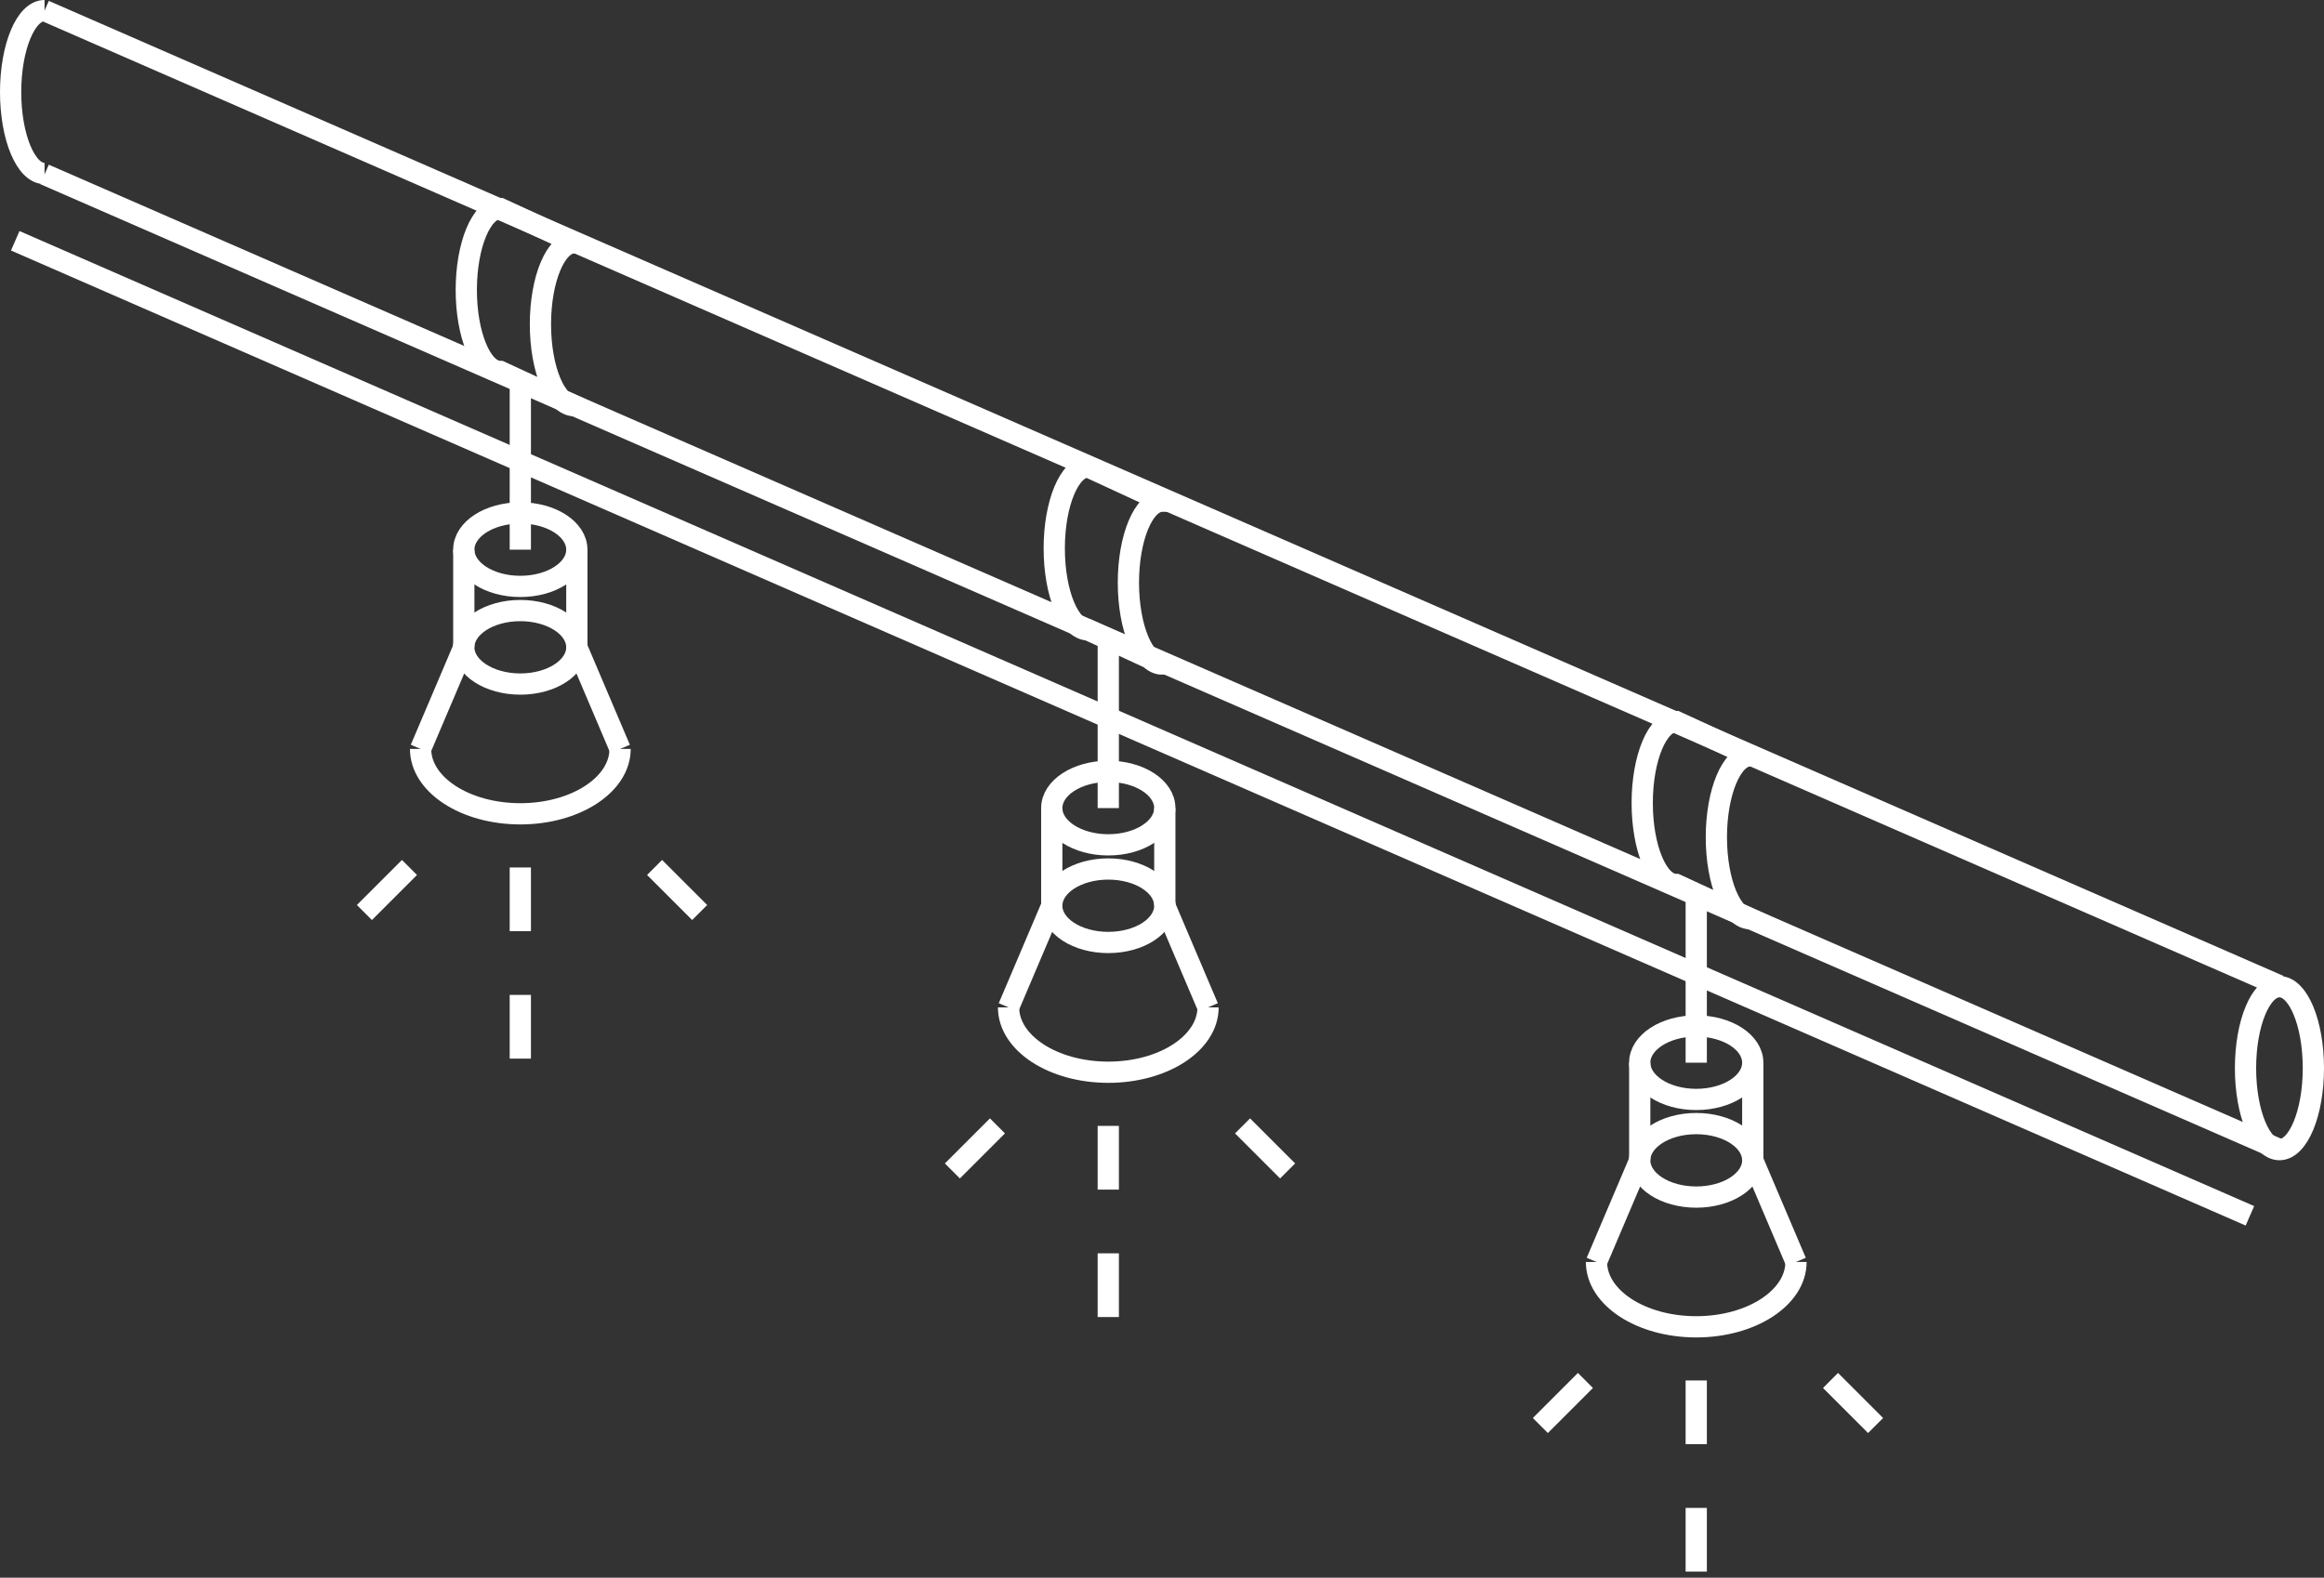 <svg xmlns="http://www.w3.org/2000/svg" viewBox="0 0 109.385 74.281"><rect x="0" y="0" width="109.385" height="74.281" fill="#333333" stroke="none"/><defs><style>.cls-1,.cls-2{fill:none;stroke:#fff;stroke-miterlimit:10;}.cls-2{stroke-dasharray:3;}</style></defs><title>icon_equip</title><g id="Serrer"><line class="cls-1" x1="105.898" y1="57.242" x2="0.717" y2="11.336"/><line class="cls-1" x1="107.278" y1="54.118" x2="2.097" y2="8.212"/><line class="cls-1" x1="2.097" y1="0.5" x2="107.278" y2="46.406"/><ellipse class="cls-1" cx="107.288" cy="50.291" rx="1.597" ry="3.835"/><path class="cls-1" d="M2.097.5C1.215.5.5,2.217.5,4.335S1.215,8.17,2.097,8.17"/><path class="cls-1" d="M23.544,17.488c-.882,0-1.597-1.717-1.597-3.835s.715-3.835,1.597-3.835l3.49,1.612c-.882,0-1.597,1.717-1.597,3.835S26.151,19.1,27.033,19.1Z"/><ellipse class="cls-1" cx="24.49" cy="25.879" rx="2.66" ry="1.73"/><ellipse class="cls-1" cx="24.49" cy="30.476" rx="2.66" ry="1.73"/><path class="cls-1" d="M29.186,35.261c0,1.687-2.102,3.054-4.695,3.054s-4.695-1.367-4.695-3.054"/><line class="cls-1" x1="21.83" y1="30.476" x2="19.795" y2="35.261"/><line class="cls-1" x1="29.186" y1="35.261" x2="27.151" y2="30.476"/><line class="cls-1" x1="21.83" y1="25.879" x2="21.83" y2="30.476"/><line class="cls-1" x1="27.151" y1="25.879" x2="27.151" y2="30.476"/><line class="cls-1" x1="24.49" y1="25.879" x2="24.49" y2="17.986"/><line class="cls-2" x1="24.49" y1="40.841" x2="24.49" y2="50.127"/><line class="cls-2" x1="19.273" y1="40.841" x2="15.369" y2="44.745"/><line class="cls-2" x1="30.81" y1="40.841" x2="34.715" y2="44.745"/><path class="cls-1" d="M51.218,29.655c-.882,0-1.597-1.717-1.597-3.835s.715-3.835,1.597-3.835l3.49,1.612c-.882,0-1.597,1.717-1.597,3.835s.715,3.835,1.597,3.835Z"/><ellipse class="cls-1" cx="52.164" cy="38.046" rx="2.66" ry="1.73"/><ellipse class="cls-1" cx="52.164" cy="42.643" rx="2.66" ry="1.73"/><path class="cls-1" d="M56.86,47.428c0,1.687-2.102,3.054-4.695,3.054s-4.695-1.367-4.695-3.054"/><line class="cls-1" x1="49.504" y1="42.643" x2="47.469" y2="47.428"/><line class="cls-1" x1="56.86" y1="47.428" x2="54.825" y2="42.643"/><line class="cls-1" x1="49.504" y1="38.046" x2="49.504" y2="42.643"/><line class="cls-1" x1="54.825" y1="38.046" x2="54.825" y2="42.643"/><line class="cls-1" x1="52.164" y1="38.046" x2="52.164" y2="30.153"/><line class="cls-2" x1="52.164" y1="53.008" x2="52.164" y2="62.294"/><line class="cls-2" x1="46.948" y1="53.008" x2="43.043" y2="56.913"/><line class="cls-2" x1="58.484" y1="53.008" x2="62.389" y2="56.913"/><path class="cls-1" d="M78.892,41.642c-.882,0-1.597-1.717-1.597-3.835s.715-3.835,1.597-3.835l3.49,1.612c-.882,0-1.597,1.717-1.597,3.835s.715,3.835,1.597,3.835Z"/><ellipse class="cls-1" cx="79.838" cy="50.033" rx="2.66" ry="1.73"/><ellipse class="cls-1" cx="79.838" cy="54.63" rx="2.66" ry="1.73"/><path class="cls-1" d="M84.534,59.414c0,1.687-2.102,3.054-4.696,3.054s-4.695-1.367-4.695-3.054"/><line class="cls-1" x1="77.178" y1="54.63" x2="75.143" y2="59.414"/><line class="cls-1" x1="84.534" y1="59.414" x2="82.499" y2="54.63"/><line class="cls-1" x1="77.178" y1="50.033" x2="77.178" y2="54.63"/><line class="cls-1" x1="82.499" y1="50.033" x2="82.499" y2="54.63"/><line class="cls-1" x1="79.838" y1="50.033" x2="79.838" y2="42.139"/><line class="cls-2" x1="79.838" y1="64.994" x2="79.838" y2="74.281"/><line class="cls-2" x1="74.622" y1="64.994" x2="70.717" y2="68.899"/><line class="cls-2" x1="86.158" y1="64.994" x2="90.063" y2="68.899"/></g></svg>